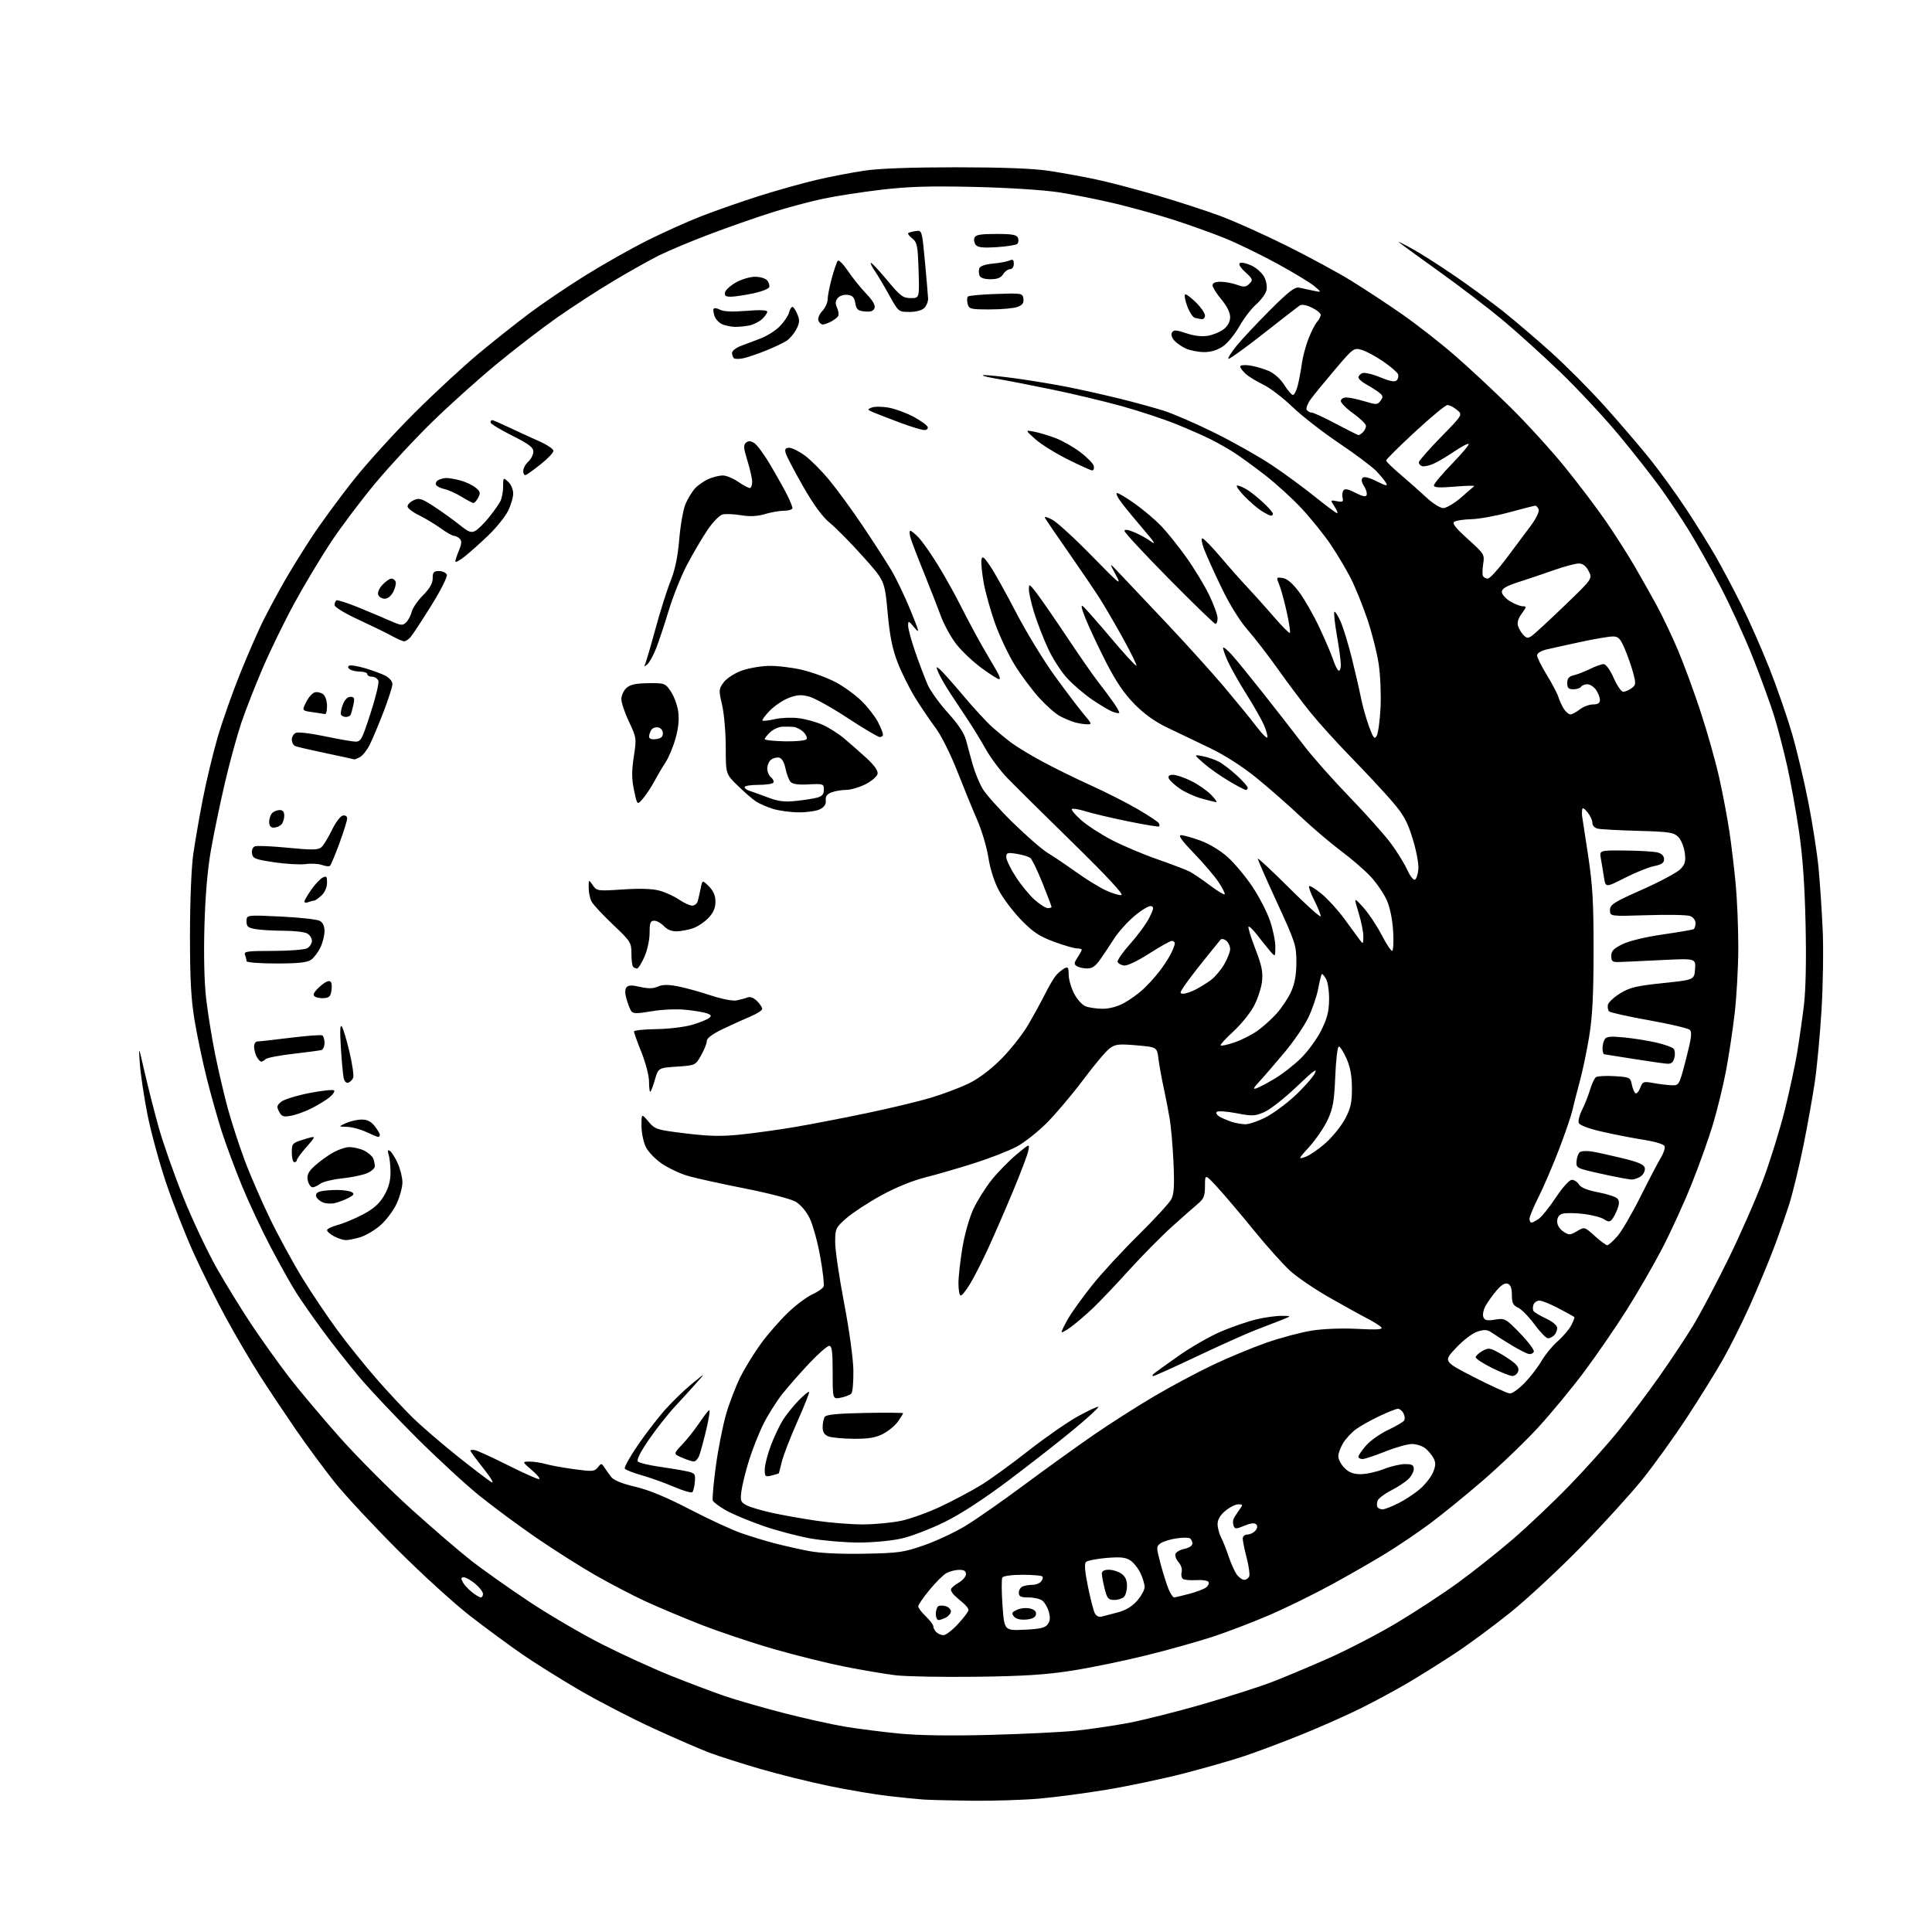<?xml version="1.0" encoding="UTF-8" standalone="no"?>
<svg 
  version="1.1" 
  xmlns="http://www.w3.org/2000/svg" 
  xmlns:xlink="http://www.w3.org/1999/xlink" 
  xmlns:svg="http://www.w3.org/2000/svg"
  xmlns:rdf="http://www.w3.org/1999/02/22-rdf-syntax-ns#"
  xmlns:cc="http://creativecommons.org/ns#"
  xmlns:dc="http://purl.org/dc/elements/1.1/"
  viewBox="0 0 768 768"
  width="768"
  height="768"
>
<style>svg {background-color: white; }</style>"
<path stroke="none" fill="black" fill-rule="evenodd" d="M386.50,715.82C378.25,715.73 369.48,715.51 367.00,715.34C364.52,715.16 358.23,714.53 353.00,713.93C347.77,713.33 337.19,711.53 329.48,709.94C321.77,708.35 309.38,705.27 301.93,703.09C294.49,700.91 285.50,698.04 281.95,696.70C278.40,695.36 268.45,691.04 259.82,687.09C251.20,683.14 237.93,676.28 230.32,671.84C222.72,667.40 212.45,660.97 207.50,657.55C202.55,654.13 193.32,647.34 187.00,642.45C180.68,637.56 167.61,625.67 157.98,616.03C148.34,606.39 137.12,594.33 133.05,589.24C128.98,584.14 122.01,574.69 117.56,568.24C113.12,561.78 106.68,552.13 103.27,546.79C99.86,541.45 93.90,531.33 90.05,524.29C86.19,517.26 80.30,505.47 76.97,498.10C73.64,490.74 68.70,478.14 65.99,470.10C63.29,462.07 59.97,449.88 58.61,443.00C57.26,436.12 55.90,427.12 55.60,423.00C55.04,415.50 55.04,415.50 57.44,426.00C58.77,431.77 61.28,441.68 63.04,448.00C64.80,454.32 69.24,466.95 72.91,476.05C76.58,485.15 82.65,497.98 86.41,504.55C90.17,511.12 96.41,521.23 100.28,527.00C104.15,532.77 110.58,541.77 114.58,547.00C118.57,552.23 127.71,563.11 134.88,571.18C142.05,579.26 154.95,592.20 163.53,599.94C172.12,607.67 182.84,616.89 187.36,620.42C191.87,623.94 202.08,631.16 210.03,636.46C217.99,641.77 231.09,649.45 239.15,653.53C247.20,657.62 259.58,663.28 266.65,666.11C273.72,668.95 283.32,672.58 288.00,674.18C292.68,675.78 303.25,678.83 311.50,680.95C319.75,683.08 330.77,685.52 336.00,686.39C341.23,687.25 350.90,688.48 357.50,689.12C365.24,689.87 378.02,690.06 393.50,689.65C406.70,689.30 422.00,688.56 427.50,687.99C433.00,687.43 442.42,686.04 448.43,684.92C454.44,683.79 467.73,680.45 477.96,677.49C488.19,674.52 500.60,670.55 505.53,668.66C510.47,666.77 520.65,662.50 528.17,659.16C535.68,655.83 547.83,649.53 555.17,645.15C562.50,640.78 573.45,633.61 579.50,629.22C585.55,624.83 595.45,616.97 601.50,611.75C607.55,606.54 617.68,596.92 624.01,590.38C630.34,583.85 639.15,574.00 643.58,568.50C648.02,563.00 655.29,553.33 659.73,547.00C664.18,540.67 670.15,531.67 673.00,527.00C675.85,522.33 682.17,510.40 687.03,500.50C691.89,490.60 698.18,476.28 701.00,468.67C703.81,461.06 707.64,448.69 709.51,441.17C711.37,433.65 713.57,423.45 714.39,418.50C715.21,413.55 716.42,405.10 717.07,399.72C717.83,393.45 718.07,381.80 717.74,367.22C717.38,351.39 716.57,340.10 715.06,330.00C713.87,322.02 711.78,310.55 710.43,304.50C709.07,298.45 706.79,289.68 705.37,285.00C703.95,280.33 700.11,269.75 696.84,261.50C693.57,253.25 687.71,240.43 683.81,233.02C679.92,225.61 674.35,215.69 671.44,210.99C668.53,206.29 663.53,198.77 660.32,194.30C657.12,189.82 649.63,180.28 643.67,173.10C637.71,165.92 627.13,154.57 620.17,147.87C613.20,141.18 602.86,131.83 597.18,127.10C591.50,122.37 580.03,113.62 571.68,107.65C563.33,101.68 556.27,96.53 556.00,96.22C555.73,95.91 558.20,97.14 561.50,98.96C564.80,100.78 572.45,105.67 578.50,109.82C584.55,113.98 593.10,120.25 597.50,123.74C601.90,127.24 610.37,134.46 616.32,139.80C622.28,145.13 632.00,154.90 637.92,161.50C643.85,168.10 651.94,177.55 655.91,182.50C659.88,187.45 666.39,196.45 670.38,202.50C674.37,208.55 679.68,217.10 682.19,221.50C684.70,225.90 689.23,234.45 692.25,240.50C695.28,246.55 700.25,257.80 703.30,265.50C706.35,273.20 710.42,284.96 712.36,291.64C714.30,298.32 717.24,310.69 718.89,319.14C720.54,327.59 722.35,339.23 722.90,345.00C723.45,350.77 724.19,361.80 724.54,369.50C724.89,377.20 724.69,391.55 724.09,401.38C723.49,411.21 722.30,424.04 721.45,429.88C720.60,435.72 718.54,447.22 716.88,455.43C715.22,463.64 712.71,473.99 711.32,478.43C709.92,482.87 707.07,491.00 704.98,496.50C702.89,502.00 698.71,512.03 695.69,518.78C692.66,525.54 687.84,535.21 684.96,540.28C682.09,545.35 675.61,555.80 670.56,563.50C665.51,571.20 657.58,582.23 652.94,588.00C648.30,593.77 637.30,605.87 628.50,614.88C619.70,623.88 607.08,635.61 600.46,640.94C593.83,646.27 583.93,653.59 578.46,657.19C572.98,660.80 564.63,666.04 559.90,668.83C555.17,671.62 546.78,676.16 541.25,678.92C535.73,681.68 525.10,686.41 517.64,689.42C510.18,692.44 499.90,696.31 494.79,698.02C489.68,699.73 478.75,702.87 470.50,704.99C462.25,707.11 448.52,710.00 440.00,711.42C431.48,712.83 419.32,714.44 413.00,714.99C406.68,715.53 394.75,715.91 386.50,715.82zM388.00,666.54C374.52,666.71 360.12,666.44 356.00,665.94C351.88,665.44 342.84,663.91 335.91,662.55C328.99,661.18 316.16,658.00 307.41,655.47C298.66,652.94 285.65,648.57 278.50,645.77C271.35,642.97 261.38,638.77 256.34,636.44C251.31,634.11 242.31,629.40 236.34,625.98C230.38,622.55 219.91,615.90 213.07,611.20C206.23,606.50 196.18,599.07 190.72,594.68C185.27,590.29 173.99,579.91 165.65,571.60C157.32,563.30 147.09,552.45 142.91,547.50C138.74,542.55 132.18,534.23 128.33,529.00C124.48,523.77 119.72,516.97 117.76,513.88C115.80,510.80 111.26,502.70 107.67,495.88C104.08,489.07 98.87,477.95 96.09,471.17C93.32,464.40 89.71,454.68 88.08,449.59C86.45,444.49 83.77,434.96 82.13,428.41C80.49,421.86 78.33,411.55 77.33,405.50C75.93,397.06 75.51,389.14 75.52,371.50C75.53,358.15 76.08,344.73 76.83,339.50C77.54,334.55 79.24,324.72 80.62,317.65C81.99,310.58 84.64,299.56 86.50,293.15C88.36,286.74 92.42,275.24 95.52,267.58C98.62,259.92 102.75,250.47 104.70,246.58C106.66,242.69 110.30,235.90 112.80,231.50C115.30,227.10 120.31,219.00 123.92,213.50C127.54,208.00 134.96,197.88 140.41,191.00C145.86,184.13 156.89,171.97 164.91,164.00C172.93,156.02 184.37,145.45 190.33,140.50C196.28,135.55 205.36,128.35 210.50,124.50C215.64,120.65 225.62,113.90 232.67,109.51C239.73,105.11 250.68,98.92 257.00,95.74C263.32,92.57 273.03,88.20 278.56,86.03C284.09,83.86 294.44,80.24 301.56,77.97C308.68,75.71 319.00,72.81 324.50,71.53C330.00,70.25 338.55,68.59 343.50,67.85C349.38,66.97 362.04,66.50 380.00,66.50C397.91,66.50 410.64,66.97 416.50,67.85C421.45,68.58 429.77,70.08 435.00,71.17C440.23,72.26 451.31,75.15 459.63,77.59C467.95,80.02 479.43,83.75 485.13,85.87C490.83,87.99 502.73,93.33 511.56,97.74C520.39,102.14 531.86,108.36 537.06,111.56C542.25,114.76 551.25,120.67 557.05,124.70C562.85,128.72 572.30,136.09 578.05,141.07C583.80,146.05 593.83,155.39 600.34,161.82C606.85,168.24 616.57,178.90 621.93,185.50C627.29,192.10 634.62,201.78 638.23,207.00C641.83,212.22 647.00,220.32 649.73,225.00C652.45,229.68 656.51,236.88 658.74,241.00C660.97,245.12 664.71,253.00 667.04,258.50C669.37,264.00 673.42,275.02 676.04,283.00C678.67,290.98 681.99,302.77 683.43,309.21C684.87,315.66 686.69,325.33 687.49,330.71C688.29,336.10 689.40,345.45 689.97,351.50C690.54,357.55 691.00,368.80 691.00,376.51C691.00,384.21 690.34,396.13 689.54,403.01C688.73,409.88 687.16,420.27 686.03,426.10C684.91,431.93 682.60,441.31 680.92,446.96C679.23,452.61 675.38,463.36 672.37,470.86C669.36,478.36 664.08,489.91 660.62,496.52C657.17,503.14 650.80,514.15 646.45,521.01C642.11,527.86 634.63,538.74 629.82,545.18C625.02,551.62 616.81,561.57 611.59,567.28C606.36,572.99 596.33,582.62 589.29,588.68C582.26,594.74 572.77,602.44 568.22,605.80C563.67,609.17 556.02,614.34 551.22,617.31C546.42,620.27 536.65,625.89 529.50,629.80C522.35,633.71 511.10,639.22 504.50,642.06C497.90,644.89 487.77,648.76 482.00,650.66C476.23,652.55 464.33,655.88 455.56,658.05C446.79,660.23 433.51,662.96 426.06,664.12C415.66,665.74 406.78,666.31 388.00,666.54zM375.07,650.00C375.99,650.00 378.60,647.99 380.87,645.52C383.14,643.06 385.00,640.58 385.00,640.01C385.00,639.44 384.05,638.20 382.89,637.24C381.73,636.28 380.15,634.91 379.39,634.18C378.62,633.45 378.00,632.42 378.00,631.88C378.00,631.35 379.35,630.14 380.99,629.20C382.64,628.27 383.99,626.71 383.99,625.75C384.00,624.50 383.22,624.01 381.25,624.04C379.74,624.05 377.47,624.64 376.21,625.34C374.95,626.04 371.91,629.06 369.46,632.05C367.01,635.04 365.00,637.97 365.00,638.56C365.00,639.14 366.35,640.92 368.00,642.50C369.65,644.08 371.00,645.87 371.00,646.49C371.00,647.10 371.54,648.14 372.20,648.80C372.86,649.46 374.15,650.00 375.07,650.00zM407.20,647.84C413.46,647.56 415.46,647.09 416.50,645.67C417.45,644.37 417.56,642.96 416.91,640.68C416.42,638.93 415.24,636.94 414.31,636.25C413.38,635.56 410.90,635.00 408.81,635.00C405.74,635.00 405.00,634.63 405.00,633.11C405.00,632.07 405.71,630.94 406.58,630.61C407.45,630.27 409.20,630.00 410.46,630.00C411.72,630.00 413.26,629.40 413.87,628.66C414.48,627.92 414.69,627.02 414.32,626.66C413.96,626.30 410.39,626.00 406.39,626.00C402.30,626.00 398.83,626.47 398.46,627.07C398.09,627.66 398.12,632.66 398.51,638.17C399.23,648.20 399.23,648.20 407.20,647.84zM373.07,644.00C372.48,644.00 372.00,642.90 372.00,641.56C372.00,640.22 372.45,638.84 373.01,638.49C373.56,638.15 374.91,638.16 376.01,638.50C377.10,638.85 378.00,639.76 378.00,640.53C378.00,641.30 377.13,642.40 376.07,642.96C375.00,643.53 373.65,644.00 373.07,644.00zM407.91,643.80C405.62,643.99 403.87,643.55 403.06,642.58C402.00,641.30 402.20,640.86 404.32,639.90C405.71,639.26 408.04,639.04 409.49,639.41C411.27,639.86 412.03,640.63 411.81,641.79C411.59,642.95 410.34,643.60 407.91,643.80zM437.81,642.65C438.74,642.41 441.64,641.66 444.26,640.97C447.47,640.14 450.01,638.62 452.01,636.33C453.66,634.46 455.00,632.00 455.00,630.87C455.00,629.73 454.26,627.24 453.35,625.33C452.44,623.41 450.63,621.15 449.31,620.28C447.45,619.06 445.34,618.85 439.80,619.31C435.89,619.64 432.24,620.36 431.68,620.92C431.00,621.60 431.26,624.80 432.48,630.71C433.47,635.55 434.70,640.31 435.20,641.30C435.72,642.32 436.86,642.90 437.81,642.65zM442.92,636.00C440.58,636.00 440.09,635.43 439.12,631.56C438.50,629.11 438.00,626.41 438.00,625.56C438.00,624.52 438.93,624.00 440.78,624.00C442.31,624.00 444.56,624.70 445.78,625.56C447.30,626.62 448.00,628.14 448.00,630.36C448.00,632.14 447.46,634.14 446.80,634.80C446.14,635.46 444.39,636.00 442.92,636.00zM191.13,635.00C191.61,635.00 192.00,634.37 192.00,633.59C192.00,632.81 190.62,631.01 188.92,629.59C187.23,628.17 185.19,627.00 184.39,627.00C183.26,627.00 183.16,627.43 183.96,628.92C184.52,629.98 186.18,631.78 187.63,632.92C189.08,634.07 190.66,635.00 191.13,635.00zM466.70,634.99C467.14,634.98 469.89,634.34 472.81,633.56C475.72,632.79 478.76,631.62 479.55,630.96C480.33,630.31 480.71,629.34 480.39,628.82C480.06,628.29 477.91,627.98 475.61,628.12C473.30,628.26 470.92,628.07 470.30,627.69C469.69,627.31 469.43,626.08 469.72,624.97C470.03,623.79 469.51,622.12 468.50,621.00C467.54,619.94 467.00,618.45 467.29,617.68C467.59,616.91 469.22,616.01 470.91,615.67C472.68,615.31 474.00,614.42 474.00,613.58C474.00,612.78 473.55,611.84 473.00,611.50C472.45,611.16 469.99,611.18 467.54,611.55C465.09,611.91 462.29,612.80 461.31,613.51C459.61,614.76 459.61,615.10 461.35,621.65C462.35,625.41 463.79,629.95 464.54,631.74C465.28,633.53 466.26,634.99 466.70,634.99zM494.59,628.00C495.40,628.00 496.30,627.38 496.59,626.62C496.88,625.87 496.42,622.54 495.56,619.23C494.70,615.92 494.00,612.49 494.00,611.61C494.00,610.70 494.82,610.00 495.88,610.00C496.91,610.00 498.33,609.31 499.04,608.46C499.87,607.45 499.98,606.58 499.33,605.93C498.69,605.29 497.07,605.49 494.65,606.50C491.35,607.88 490.89,607.88 490.37,606.52C490.05,605.69 490.05,604.44 490.38,603.75C490.70,603.06 491.71,601.49 492.61,600.25C494.16,598.12 494.14,598.00 492.20,598.00C491.07,598.00 488.77,599.17 487.08,600.59C485.05,602.29 484.00,604.09 484.01,605.84C484.01,607.30 484.63,609.69 485.39,611.14C486.15,612.59 487.50,615.98 488.39,618.68C489.29,621.38 490.72,624.58 491.57,625.80C492.42,627.01 493.78,628.00 494.59,628.00zM343.50,617.63C357.29,617.37 359.21,617.10 367.32,614.27C372.17,612.58 379.60,609.10 383.82,606.54C388.04,603.98 398.48,596.70 407.00,590.36C415.52,584.03 427.90,575.12 434.50,570.56C441.10,566.01 452.01,559.04 458.74,555.08C465.47,551.12 476.04,545.47 482.24,542.53C488.43,539.59 498.02,535.62 503.54,533.70C509.06,531.78 517.06,529.65 521.32,528.96C525.97,528.21 533.25,527.93 539.56,528.25C547.39,528.65 549.82,528.50 549.11,527.64C548.58,527.01 545.97,525.38 543.32,524.01C540.67,522.65 533.90,518.90 528.27,515.68C522.64,512.47 515.76,507.79 512.99,505.30C510.21,502.80 503.68,495.53 498.48,489.13C493.28,482.73 486.76,475.05 484.01,472.06C479.00,466.62 479.00,466.62 479.00,471.39C479.00,475.29 478.53,476.54 476.40,478.33C474.97,479.52 470.30,483.65 466.01,487.50C461.73,491.35 453.95,499.23 448.72,505.00C443.50,510.77 437.04,517.57 434.36,520.10C431.69,522.63 427.81,525.95 425.75,527.47C423.69,528.99 422.00,529.89 422.00,529.46C422.00,529.03 423.19,526.61 424.65,524.09C426.11,521.56 430.35,515.67 434.07,511.00C437.79,506.32 446.08,497.32 452.48,491.00C458.89,484.68 464.78,478.28 465.57,476.79C466.69,474.69 466.89,471.43 466.49,462.29C466.20,455.81 465.51,447.80 464.94,444.50C464.38,441.20 463.28,435.57 462.50,432.00C461.72,428.43 460.82,423.42 460.50,420.88C459.92,416.25 459.92,416.25 451.81,415.54C444.71,414.92 443.37,415.07 441.10,416.75C439.67,417.80 434.99,423.35 430.71,429.08C426.42,434.81 419.93,442.52 416.28,446.21C412.63,449.90 407.13,454.24 404.07,455.85C401.01,457.47 393.55,460.38 387.50,462.32C381.45,464.25 372.68,466.80 368.00,467.98C362.66,469.33 356.02,472.04 350.15,475.28C345.00,478.11 338.82,482.17 336.40,484.30C332.17,488.02 332.00,488.39 332.00,493.84C332.00,496.97 333.60,507.84 335.55,518.01C337.60,528.71 339.15,539.98 339.23,544.77C339.30,549.31 338.93,553.47 338.40,554.00C337.87,554.53 335.99,555.25 334.22,555.61C331.00,556.25 331.00,556.25 331.00,545.62C331.00,537.26 330.71,535.00 329.62,535.00C328.86,535.00 325.29,538.13 321.67,541.96C318.06,545.79 313.24,551.29 310.96,554.17C308.68,557.05 305.34,562.35 303.53,565.95C301.72,569.55 299.12,576.10 297.75,580.50C296.38,584.90 295.02,590.42 294.72,592.77C294.24,596.64 294.43,597.17 296.84,598.41C298.30,599.16 302.88,600.50 307.00,601.40C311.12,602.30 319.00,603.70 324.50,604.51C330.00,605.32 338.32,605.98 343.00,605.98C347.68,605.97 354.56,605.32 358.29,604.53C362.03,603.73 369.23,601.12 374.29,598.71C379.36,596.30 386.46,592.50 390.08,590.28C393.70,588.05 402.12,581.95 408.78,576.71C415.45,571.48 424.33,565.30 428.52,562.99C432.70,560.68 436.34,559.00 436.59,559.26C436.85,559.52 432.52,563.50 426.96,568.12C421.41,572.73 409.80,581.81 401.18,588.30C391.12,595.87 381.92,601.87 375.50,605.02C370.00,607.73 362.35,610.67 358.50,611.56C354.57,612.46 347.11,613.18 341.50,613.18C336.00,613.19 327.35,612.46 322.27,611.57C317.19,610.67 308.64,608.41 303.27,606.54C297.90,604.67 291.33,601.93 288.67,600.44C286.01,598.95 283.62,597.17 283.35,596.48C283.09,595.79 283.63,589.66 284.55,582.86C285.47,576.06 287.31,566.77 288.62,562.21C289.94,557.65 292.54,550.90 294.40,547.21C296.26,543.52 299.93,537.58 302.56,534.00C305.18,530.42 309.92,525.00 313.08,521.94C316.25,518.88 320.65,515.56 322.86,514.56C325.07,513.57 327.12,512.13 327.41,511.37C327.70,510.62 327.08,505.23 326.03,499.40C324.98,493.57 323.08,486.72 321.81,484.17C320.43,481.41 318.16,478.77 316.19,477.64C314.37,476.60 305.27,474.24 295.97,472.41C286.67,470.57 276.58,468.35 273.54,467.47C270.51,466.59 265.88,464.43 263.26,462.68C260.64,460.93 257.71,457.93 256.75,456.00C255.79,454.07 255.00,450.27 255.00,447.54C255.00,442.58 255.00,442.58 257.75,445.82C260.39,448.95 260.96,449.13 272.50,450.54C281.82,451.69 286.72,451.79 294.44,451.00C299.90,450.44 309.74,449.07 316.30,447.95C322.86,446.83 335.72,444.34 344.87,442.42C354.01,440.51 365.32,437.78 370.00,436.38C374.68,434.97 381.31,432.49 384.76,430.86C388.77,428.95 393.43,425.50 397.77,421.20C401.48,417.51 406.37,411.35 408.64,407.50C410.90,403.65 413.98,398.02 415.49,395.00C417.00,391.98 418.96,388.67 419.85,387.66C420.75,386.64 422.23,385.41 423.14,384.93C424.53,384.18 424.80,384.57 424.80,387.36C424.80,389.19 425.76,392.58 426.94,394.88C428.15,397.26 430.18,399.50 431.61,400.04C432.99,400.57 436.06,401.00 438.41,401.00C440.97,401.00 444.32,400.10 446.76,398.75C449.01,397.51 452.34,395.14 454.17,393.48C456.00,391.82 458.90,388.67 460.61,386.48C462.33,384.29 464.46,381.06 465.36,379.30C466.26,377.54 467.00,375.63 467.00,375.05C467.00,374.47 466.48,374.00 465.85,374.00C465.22,374.00 461.15,376.28 456.81,379.06C452.15,382.05 448.04,384.00 446.78,383.81C445.61,383.64 444.49,382.98 444.28,382.35C444.07,381.71 446.35,378.44 449.35,375.08C452.36,371.71 455.76,367.06 456.91,364.73C458.68,361.17 458.77,360.45 457.52,360.18C456.70,360.00 453.76,361.77 450.99,364.10C448.22,366.44 444.63,370.41 443.02,372.92C441.40,375.44 438.90,379.19 437.47,381.25C435.55,384.02 434.17,385.00 432.19,384.98C430.71,384.98 428.86,384.56 428.08,384.07C426.87,383.30 426.91,382.79 428.33,380.62C429.25,379.22 430.00,377.83 430.00,377.54C430.00,377.24 429.13,377.00 428.06,377.00C426.99,377.00 422.88,375.80 418.94,374.34C413.14,372.19 410.64,370.53 405.94,365.70C402.75,362.41 398.76,357.15 397.09,354.01C395.23,350.52 393.60,345.43 392.90,340.90C392.27,336.83 390.28,330.12 388.48,326.00C386.68,321.88 383.09,313.10 380.50,306.50C377.91,299.90 374.09,292.25 372.02,289.50C369.95,286.75 366.33,281.43 363.99,277.68C361.65,273.93 358.44,267.54 356.87,263.48C354.71,257.93 353.72,252.99 352.84,243.47C351.68,230.83 351.68,230.83 343.00,221.17C338.23,215.85 332.34,209.87 329.91,207.89C326.91,205.43 323.47,200.74 319.18,193.24C315.71,187.17 312.62,181.26 312.32,180.10C311.90,178.49 312.23,178.00 313.73,178.00C314.81,178.00 317.55,179.34 319.81,180.98C322.07,182.61 326.46,187.00 329.56,190.73C332.66,194.45 338.67,202.68 342.91,209.00C347.16,215.32 352.24,223.20 354.22,226.50C356.20,229.80 359.65,237.00 361.90,242.50C365.49,251.29 365.68,252.14 363.50,249.50C361.14,246.65 361.01,246.62 361.00,248.75C361.00,249.99 362.31,254.79 363.91,259.41C365.52,264.04 367.71,269.81 368.79,272.25C369.86,274.69 373.50,279.71 376.86,283.42C380.95,287.94 383.33,291.55 384.05,294.33C384.64,296.63 385.83,300.98 386.68,304.00C387.54,307.02 389.29,311.30 390.58,313.50C391.86,315.70 397.32,321.81 402.71,327.08C408.09,332.35 414.30,337.74 416.50,339.06C418.70,340.38 423.70,343.75 427.61,346.55C431.52,349.36 436.85,352.65 439.46,353.88C442.07,355.10 444.92,355.97 445.78,355.80C446.80,355.61 439.87,348.16 426.43,335.01C414.92,323.75 403.21,312.16 400.42,309.26C397.62,306.37 393.80,301.26 391.92,297.91C390.04,294.57 386.96,289.51 385.08,286.67C383.20,283.83 380.02,279.02 378.02,276.00C376.01,272.98 373.82,269.19 373.13,267.58C371.98,264.87 372.01,264.77 373.61,266.08C374.55,266.86 378.75,271.57 382.93,276.55C387.12,281.52 392.33,287.18 394.52,289.12C396.71,291.05 400.14,293.86 402.14,295.35C404.14,296.84 409.54,300.11 414.14,302.61C418.74,305.11 427.45,309.40 433.50,312.14C439.55,314.88 447.99,319.16 452.25,321.66C456.51,324.15 460.27,326.63 460.60,327.16C460.93,327.70 461.02,328.31 460.80,328.53C460.58,328.75 455.02,327.84 448.45,326.50C441.88,325.16 434.29,323.37 431.59,322.53C428.88,321.69 426.41,321.27 426.09,321.60C425.76,321.93 427.42,323.91 429.76,325.99C432.10,328.08 437.57,331.63 441.91,333.89C446.25,336.15 454.45,339.62 460.14,341.60C465.82,343.58 471.61,345.79 472.99,346.52C474.37,347.24 477.94,349.67 480.92,351.91C483.91,354.15 486.56,355.77 486.82,355.51C487.08,355.25 486.03,353.12 484.48,350.77C482.94,348.42 478.52,343.24 474.67,339.25C469.74,334.15 468.20,332.00 469.48,332.00C470.48,332.00 473.96,332.97 477.22,334.16C480.69,335.42 485.17,338.14 488.04,340.73C490.74,343.15 495.15,348.43 497.85,352.46C500.54,356.49 503.70,362.62 504.87,366.09C506.04,369.55 506.99,374.21 506.97,376.44C506.94,380.50 506.94,380.50 504.72,377.87C503.50,376.43 501.22,373.58 499.65,371.55C498.09,369.52 496.58,368.09 496.30,368.36C496.03,368.64 497.25,372.61 499.01,377.18C501.61,383.92 502.11,386.41 501.65,390.29C501.34,392.92 499.85,397.35 498.34,400.13C496.82,402.90 493.15,407.41 490.17,410.13C487.19,412.85 484.97,415.30 485.24,415.57C485.51,415.85 487.93,415.32 490.62,414.41C493.30,413.50 497.33,411.50 499.56,409.96C501.79,408.43 505.33,405.27 507.42,402.96C509.51,400.64 512.15,396.66 513.28,394.12C514.70,390.90 515.33,387.38 515.33,382.49C515.33,375.86 514.92,374.57 507.67,358.83C503.45,349.67 500.00,341.81 500.00,341.36C500.00,340.90 505.62,346.14 512.50,353.00C519.38,359.86 525.00,364.90 525.00,364.20C525.00,363.50 523.84,360.65 522.43,357.87C521.02,355.08 520.11,352.56 520.41,352.26C520.71,351.96 522.95,353.35 525.38,355.35C527.82,357.35 531.88,361.80 534.39,365.24C536.90,368.68 539.62,372.40 540.43,373.50C541.85,375.42 541.91,375.37 541.96,372.34C541.98,370.60 541.13,366.33 540.06,362.84C538.12,356.50 538.12,356.50 541.96,360.76C544.07,363.11 547.30,367.94 549.15,371.51C550.99,375.08 552.90,377.99 553.38,378.00C553.86,378.00 554.05,374.51 553.80,370.25C553.51,365.45 552.55,360.72 551.26,357.82C550.11,355.25 547.27,351.08 544.94,348.55C542.61,346.02 537.28,341.40 533.10,338.29C528.92,335.17 521.64,328.97 516.92,324.52C512.19,320.06 504.32,313.16 499.42,309.18C493.94,304.73 486.84,300.18 481.00,297.37C475.77,294.86 468.18,291.22 464.13,289.29C459.13,286.90 454.90,283.88 450.97,279.89C446.83,275.69 443.60,270.91 439.68,263.25C436.67,257.34 433.04,249.64 431.63,246.15C429.86,241.78 429.53,240.20 430.57,241.06C431.40,241.75 436.40,247.43 441.68,253.69C446.96,259.94 451.48,264.86 451.72,264.61C451.97,264.36 449.60,259.51 446.46,253.83C443.31,248.15 439.16,241.03 437.24,238.00C435.31,234.97 429.82,226.88 425.03,220.00C420.25,213.12 415.98,206.90 415.55,206.17C414.99,205.20 415.71,205.30 418.14,206.50C419.99,207.42 427.06,213.87 433.87,220.83C445.19,232.43 446.00,233.08 443.54,228.50C440.84,223.50 440.84,223.50 445.09,228.00C447.43,230.47 455.72,239.25 463.52,247.50C471.31,255.75 481.70,267.24 486.60,273.04C491.49,278.84 497.29,285.94 499.49,288.83C501.68,291.72 503.62,293.65 503.79,293.13C503.96,292.61 503.40,290.49 502.53,288.41C501.66,286.34 498.50,280.75 495.50,276.00C492.50,271.24 489.10,265.21 487.94,262.59C486.78,259.98 486.02,257.64 486.25,257.41C486.48,257.18 488.00,258.46 489.63,260.25C491.26,262.04 497.07,269.17 502.55,276.10C508.02,283.04 515.20,292.25 518.50,296.58C521.80,300.91 529.95,310.09 536.60,316.97C543.26,323.86 550.69,332.21 553.10,335.52C555.52,338.84 558.36,343.46 559.41,345.80C560.47,348.14 561.82,349.90 562.41,349.70C563.01,349.51 563.64,347.62 563.82,345.52C564.00,343.33 563.02,338.10 561.53,333.33C559.37,326.38 557.94,323.82 553.10,318.23C549.89,314.53 542.66,306.77 537.03,301.00C531.40,295.23 524.14,287.20 520.89,283.17C517.63,279.14 511.82,271.39 507.97,265.95C504.11,260.52 498.67,253.47 495.88,250.29C492.76,246.72 488.77,240.27 485.51,233.50C482.60,227.45 479.50,220.59 478.62,218.25C477.74,215.91 477.44,214.00 477.96,214.00C478.48,214.00 481.67,217.26 485.05,221.25C488.42,225.24 493.31,230.75 495.90,233.50C498.49,236.25 503.24,241.55 506.45,245.27C509.66,249.00 512.50,251.84 512.76,251.58C513.01,251.32 512.45,247.60 511.50,243.30C510.56,239.01 509.22,234.12 508.52,232.44C507.29,229.46 507.32,229.39 509.90,229.77C511.66,230.03 513.81,231.87 516.41,235.33C518.54,238.17 522.19,244.55 524.51,249.50C526.83,254.45 529.27,260.18 529.94,262.24C530.60,264.29 531.56,266.23 532.07,266.55C532.58,266.86 533.00,265.85 533.00,264.31C533.00,262.76 532.30,257.51 531.44,252.64C530.59,247.76 530.14,243.53 530.43,243.23C530.73,242.93 531.85,244.67 532.92,247.10C533.98,249.52 535.97,256.00 537.34,261.50C538.71,267.00 540.37,274.20 541.03,277.50C541.69,280.80 543.14,285.93 544.24,288.90C545.96,293.51 546.40,294.03 547.28,292.47C547.84,291.47 548.51,286.50 548.78,281.43C549.04,276.36 548.73,268.59 548.08,264.17C547.44,259.74 545.42,251.71 543.60,246.31C541.78,240.91 538.81,233.57 537.01,230.00C535.20,226.43 531.59,220.35 528.99,216.50C526.39,212.65 521.21,206.21 517.47,202.18C513.74,198.16 507.04,192.06 502.59,188.64C498.14,185.22 492.68,181.25 490.45,179.83C488.22,178.40 484.16,176.10 481.42,174.71C478.68,173.32 472.40,170.56 467.47,168.57C462.54,166.58 452.88,163.38 446.00,161.47C439.12,159.57 426.75,156.61 418.50,154.90C410.25,153.20 400.12,151.22 396.00,150.52C391.88,149.82 389.66,149.19 391.08,149.12C392.49,149.05 398.57,149.69 404.58,150.53C410.58,151.37 419.79,152.91 425.03,153.96C430.26,155.01 439.26,157.03 445.03,158.45C450.79,159.87 458.65,162.02 462.50,163.23C466.35,164.44 475.57,168.45 483.00,172.13C490.43,175.82 500.55,181.54 505.50,184.84C510.45,188.14 518.17,193.80 522.66,197.42C527.15,201.04 531.14,204.00 531.53,204.00C531.91,204.00 531.45,202.81 530.50,201.36C528.77,198.72 528.77,198.72 531.47,199.24C533.68,199.66 534.09,199.44 533.71,197.99C533.45,197.02 533.58,195.68 533.99,195.02C534.54,194.13 535.77,194.35 538.79,195.89C541.75,197.40 542.96,197.63 543.27,196.73C543.50,196.05 543.02,194.46 542.20,193.20C541.24,191.73 541.05,190.55 541.66,189.94C542.27,189.33 544.30,189.83 547.26,191.33C550.82,193.13 551.70,193.31 551.05,192.09C550.58,191.21 548.81,189.05 547.13,187.29C545.44,185.52 538.76,180.51 532.28,176.16C525.80,171.80 517.43,165.28 513.68,161.67C509.93,158.06 504.75,154.12 502.18,152.90C499.61,151.69 496.49,149.79 495.25,148.67C494.01,147.56 493.00,146.22 493.00,145.69C493.00,145.16 494.65,144.97 496.75,145.27C498.81,145.57 502.19,146.53 504.24,147.42C506.52,148.39 508.98,150.59 510.51,153.01C511.89,155.20 513.45,157.00 513.97,157.00C514.50,157.00 515.35,155.31 515.87,153.25C516.39,151.19 517.12,147.28 517.50,144.56C517.87,141.84 519.07,137.34 520.17,134.56C521.26,131.78 522.80,128.79 523.58,127.92C524.36,127.05 525.00,125.81 525.00,125.16C525.00,124.50 523.40,123.21 521.45,122.27C519.04,121.13 517.44,120.89 516.50,121.54C515.74,122.07 509.20,127.15 501.97,132.83C494.74,138.51 488.59,142.92 488.30,142.63C488.01,142.34 489.51,139.97 491.64,137.37C493.76,134.76 499.72,128.41 504.89,123.24C512.17,115.96 514.75,113.96 516.39,114.34C517.55,114.60 520.07,115.15 521.98,115.54C525.46,116.26 525.46,116.26 522.44,113.72C520.78,112.32 514.02,108.24 507.43,104.65C500.84,101.07 491.52,96.55 486.72,94.62C481.91,92.68 472.97,89.47 466.83,87.49C460.70,85.51 450.24,82.58 443.59,80.98C436.94,79.39 426.77,77.35 421.00,76.46C414.89,75.52 400.89,74.62 387.50,74.31C369.79,73.89 361.28,74.15 350.50,75.40C342.80,76.30 332.32,77.92 327.22,79.00C322.11,80.07 312.88,82.54 306.72,84.49C300.55,86.44 289.43,90.33 282.00,93.15C274.57,95.96 265.50,99.77 261.84,101.60C258.18,103.43 250.03,108.01 243.74,111.77C237.45,115.53 227.40,122.06 221.40,126.27C215.41,130.48 204.65,138.75 197.50,144.65C190.35,150.54 178.92,160.80 172.10,167.44C165.28,174.07 155.02,185.11 149.30,191.96C143.59,198.82 135.62,209.39 131.59,215.46C127.57,221.53 121.08,232.35 117.17,239.50C113.26,246.65 107.57,258.29 104.53,265.36C101.48,272.44 97.61,282.34 95.92,287.36C94.23,292.39 91.31,303.04 89.44,311.03C87.57,319.02 85.08,330.95 83.92,337.53C82.50,345.52 81.62,355.68 81.27,368.07C80.94,379.65 81.20,390.56 81.96,397.07C82.62,402.81 84.24,412.81 85.56,419.30C86.88,425.79 89.13,435.37 90.55,440.59C91.97,445.82 94.92,454.91 97.10,460.79C99.27,466.68 103.89,477.35 107.36,484.50C110.83,491.65 116.72,502.45 120.47,508.50C124.21,514.55 130.43,523.77 134.29,529.00C138.15,534.23 145.02,542.77 149.58,548.00C154.13,553.23 160.70,560.27 164.18,563.66C167.65,567.04 175.68,573.94 182.00,578.99C188.32,584.04 194.38,588.64 195.45,589.22C196.52,589.81 195.06,587.34 192.20,583.75C189.34,580.16 187.00,576.97 187.00,576.67C187.00,576.36 187.83,576.27 188.84,576.47C189.85,576.66 195.70,579.34 201.82,582.41C207.95,585.49 213.54,587.98 214.23,587.96C214.93,587.94 213.70,586.37 211.50,584.48C207.50,581.03 207.50,581.03 210.51,581.01C212.16,581.01 215.04,581.44 216.90,581.97C218.77,582.51 223.87,583.43 228.24,584.03C235.48,585.02 236.32,584.96 237.63,583.31C239.02,581.57 239.12,581.57 240.29,583.37C240.95,584.40 242.18,586.12 243.02,587.19C243.99,588.44 247.42,589.82 252.52,591.01C257.94,592.27 264.87,595.14 274.15,599.96C281.66,603.86 290.89,608.13 294.65,609.44C298.42,610.75 304.43,612.59 308.00,613.51C311.57,614.44 317.65,615.81 321.50,616.55C325.97,617.41 333.91,617.80 343.50,617.63zM549.59,600.00C550.40,600.00 553.28,598.88 556.00,597.50C558.71,596.13 562.58,593.55 564.61,591.77C566.64,589.99 568.92,587.05 569.67,585.24C570.73,582.71 570.78,581.44 569.91,579.73C569.28,578.50 567.81,576.72 566.63,575.77C565.46,574.82 563.07,574.03 561.33,574.02C559.58,574.01 554.78,575.35 550.66,577.00C546.54,578.65 542.45,580.00 541.58,580.00C540.71,580.00 540.00,579.57 540.00,579.03C540.00,578.50 541.38,576.50 543.07,574.58C544.76,572.65 548.69,569.88 551.82,568.41C554.94,566.93 557.81,565.25 558.18,564.67C558.55,564.09 558.43,562.80 557.90,561.80C557.36,560.81 556.38,560.00 555.71,560.00C555.05,560.00 551.71,561.32 548.30,562.94C544.89,564.55 540.69,566.91 538.98,568.17C537.27,569.44 535.00,571.88 533.94,573.60C532.87,575.33 532.00,577.72 532.00,578.91C532.00,580.11 533.10,582.20 534.45,583.55C536.24,585.34 537.99,586.00 540.92,586.00C543.12,586.00 547.21,585.10 550.00,584.00C552.79,582.90 556.63,582.00 558.54,582.00C561.31,582.00 562.00,582.39 562.00,583.96C562.00,585.04 560.99,586.88 559.75,588.05C558.51,589.22 555.42,591.24 552.87,592.54C550.33,593.84 547.97,595.64 547.62,596.54C547.28,597.44 547.25,598.59 547.56,599.09C547.87,599.59 548.78,600.00 549.59,600.00zM275.21,593.17C274.82,593.55 271.49,592.58 267.82,591.00C264.14,589.43 258.39,587.37 255.04,586.43C251.69,585.49 248.69,584.30 248.37,583.79C248.05,583.28 250.43,579.02 253.65,574.33C256.87,569.63 261.86,563.18 264.75,559.99C267.64,556.80 272.36,552.26 275.25,549.90C280.50,545.62 280.50,545.62 277.01,549.56C275.10,551.73 271.22,555.98 268.41,559.00C265.59,562.02 260.88,567.99 257.95,572.26C254.51,577.27 252.96,580.36 253.59,580.99C254.12,581.52 257.92,582.44 262.03,583.03C266.14,583.61 271.07,584.44 273.00,584.86C276.25,585.58 276.48,585.88 276.21,589.05C276.06,590.93 275.61,592.78 275.21,593.17zM306.75,586.53C304.20,587.17 304.00,587.00 304.00,584.13C304.00,582.43 305.08,578.17 306.41,574.65C307.73,571.13 309.93,566.51 311.28,564.38C312.64,562.24 315.43,558.79 317.48,556.69C319.53,554.59 321.40,553.06 321.62,553.29C321.85,553.52 319.76,558.80 316.99,565.03C314.21,571.26 311.44,578.42 310.82,580.93C310.21,583.44 309.66,585.58 309.60,585.67C309.54,585.76 308.26,586.15 306.75,586.53zM275.77,580.96C275.07,580.94 272.96,580.25 271.07,579.43C267.65,577.95 267.65,577.95 271.18,574.22C273.12,572.18 276.13,568.39 277.87,565.80C279.61,563.22 281.40,560.87 281.86,560.58C282.33,560.30 281.85,563.69 280.80,568.11C279.75,572.53 278.48,577.24 277.97,578.58C277.46,579.91 276.48,580.98 275.77,580.96zM339.29,571.94C335.01,571.90 330.49,571.47 329.25,570.97C327.67,570.33 327.00,569.24 327.02,567.28C327.02,565.75 327.39,563.93 327.84,563.23C328.41,562.32 332.92,561.88 343.82,561.67C352.17,561.51 359.00,561.56 359.00,561.78C359.00,562.01 358.06,563.51 356.92,565.12C355.77,566.73 353.09,568.94 350.96,570.02C348.03,571.52 345.17,571.98 339.29,571.94zM600.21,553.93C601.15,553.97 603.78,552.09 606.04,549.75C608.31,547.41 611.34,543.48 612.78,541.00C614.21,538.52 617.11,534.99 619.22,533.15C621.33,531.31 623.75,528.45 624.60,526.81C625.45,525.16 626.00,523.68 625.82,523.53C625.65,523.37 622.85,521.84 619.61,520.12C616.37,518.40 612.93,517.00 611.97,517.00C611.00,517.00 609.94,517.72 609.60,518.59C609.27,519.46 609.26,520.60 609.58,521.12C609.90,521.64 612.15,523.00 614.58,524.14C617.24,525.39 619.00,526.89 619.00,527.91C619.00,528.84 618.46,530.14 617.80,530.80C617.14,531.46 616.03,532.00 615.33,532.00C614.63,532.00 612.22,529.50 609.96,526.45C607.70,523.39 604.76,520.39 603.43,519.79C601.47,518.89 601.00,517.94 601.00,514.81C601.00,512.14 600.49,510.74 599.36,510.31C598.24,509.88 596.78,510.78 594.83,513.09C593.24,514.96 591.29,517.71 590.48,519.19C589.67,520.66 589.30,522.62 589.65,523.54C590.17,524.88 591.10,525.08 594.31,524.57C598.21,523.94 598.50,524.10 604.24,530.00C607.48,533.34 609.95,536.62 609.72,537.29C609.48,537.95 608.59,538.38 607.72,538.22C606.86,538.07 603.76,536.50 600.83,534.72C597.90,532.95 594.46,530.76 593.19,529.86C591.31,528.53 590.23,528.42 587.42,529.29C585.42,529.90 581.80,532.63 578.84,535.76C573.72,541.18 573.72,541.18 586.11,547.52C592.92,551.01 599.27,553.89 600.21,553.93zM458.44,547.00C457.98,547.00 458.03,546.62 458.55,546.15C459.07,545.68 463.55,542.45 468.50,538.97C473.45,535.48 481.09,531.11 485.49,529.25C489.88,527.39 496.18,525.23 499.49,524.45C502.79,523.67 507.30,523.05 509.50,523.07C513.50,523.10 513.50,523.10 509.50,524.69C507.30,525.56 502.57,527.40 499.00,528.76C495.43,530.13 485.02,534.80 475.89,539.13C466.75,543.46 458.90,547.00 458.44,547.00zM601.14,546.98C600.24,546.96 596.58,545.50 593.00,543.73C589.42,541.95 586.54,540.05 586.60,539.50C586.65,538.95 587.85,537.85 589.26,537.04C591.57,535.74 592.19,535.79 595.46,537.54C597.46,538.62 600.22,540.40 601.61,541.51C603.33,542.87 603.91,544.07 603.46,545.26C603.09,546.22 602.05,546.99 601.14,546.98zM381.91,515.00C381.41,515.00 381.00,512.83 381.00,510.18C381.00,507.52 381.71,501.11 382.58,495.93C383.47,490.60 385.38,483.89 386.98,480.50C388.54,477.20 391.80,472.02 394.23,468.99C396.67,465.95 401.06,461.46 404.00,459.00C409.35,454.52 409.35,454.52 408.75,457.51C408.42,459.16 405.60,466.57 402.49,474.00C399.39,481.43 394.97,491.55 392.69,496.50C390.41,501.45 387.26,507.64 385.69,510.25C384.11,512.86 382.42,515.00 381.91,515.00zM638.90,495.00C639.39,495.00 641.19,493.40 642.91,491.45C644.62,489.50 648.76,482.41 652.11,475.70C655.46,468.99 659.10,462.03 660.20,460.23C661.30,458.44 661.97,456.37 661.69,455.64C661.39,454.85 657.99,453.81 653.34,453.08C649.03,452.41 641.60,450.96 636.83,449.86C631.50,448.64 627.94,447.30 627.59,446.38C627.28,445.56 627.86,443.22 628.90,441.19C629.93,439.16 631.35,435.58 632.05,433.24C632.75,430.89 633.81,428.62 634.41,428.19C635.01,427.76 638.33,427.58 641.79,427.79C647.84,428.17 648.11,428.30 648.67,431.11C648.99,432.72 649.65,434.28 650.13,434.58C650.61,434.88 651.46,433.91 652.02,432.44C652.98,429.91 653.30,429.80 657.27,430.53C659.60,430.96 662.85,431.35 664.50,431.40C667.48,431.50 667.51,431.45 670.22,421.01C672.35,412.80 672.67,410.27 671.72,409.38C671.05,408.76 663.75,407.05 655.50,405.57C647.25,404.10 640.12,402.51 639.66,402.05C639.19,401.59 638.97,400.41 639.16,399.44C639.35,398.47 641.54,396.41 644.03,394.88C647.87,392.53 650.49,391.90 661.03,390.80C673.50,389.50 673.50,389.50 673.81,385.23C674.12,380.97 674.12,380.97 660.31,381.65C652.71,382.03 645.15,382.37 643.50,382.42C640.94,382.49 640.50,382.13 640.50,380.00C640.50,378.03 641.45,377.04 645.00,375.31C647.65,374.02 654.24,372.44 661.00,371.46C667.33,370.55 672.84,369.60 673.25,369.35C673.66,369.09 674.00,367.99 674.00,366.91C674.00,365.79 673.05,364.58 671.82,364.13C670.62,363.68 662.97,363.53 654.82,363.80C640.00,364.27 640.00,364.27 640.00,361.80C640.00,359.59 641.39,358.70 652.90,353.58C659.99,350.43 666.80,346.77 668.04,345.46C669.87,343.51 670.17,342.33 669.71,338.89C669.40,336.59 668.24,333.80 667.13,332.68C665.33,330.89 663.53,330.62 651.30,330.28C643.71,330.07 636.49,329.69 635.25,329.43C633.89,329.15 633.00,328.23 633.00,327.09C633.00,326.06 632.11,324.16 631.03,322.86C629.59,321.13 629.03,320.90 628.91,322.00C628.83,322.82 628.82,323.85 628.89,324.28C628.96,324.71 630.03,331.68 631.26,339.78C633.10,351.89 633.49,358.66 633.47,378.00C633.46,395.45 633.01,404.20 631.73,412.00C630.78,417.77 629.09,425.88 627.96,430.00C626.84,434.12 625.51,439.30 625.01,441.50C624.51,443.70 622.12,450.68 619.69,457.00C617.27,463.32 613.65,471.75 611.65,475.73C609.64,479.70 608.00,483.64 608.00,484.48C608.00,485.31 608.35,486.00 608.78,486.00C609.21,486.00 610.52,485.32 611.70,484.49C612.89,483.67 615.95,479.84 618.50,475.99C621.19,471.95 623.86,469.00 624.84,469.00C625.76,469.00 627.05,469.84 627.69,470.87C628.47,472.12 631.04,473.16 635.40,473.98C638.99,474.66 642.41,475.79 642.99,476.49C643.73,477.38 643.72,478.60 642.96,480.60C642.37,482.16 641.40,484.02 640.80,484.74C639.91,485.81 639.33,485.79 637.58,484.65C636.41,483.88 632.68,482.93 629.30,482.53C625.91,482.14 622.21,482.12 621.07,482.48C619.73,482.90 619.00,483.99 619.00,485.54C619.00,487.00 619.97,488.59 621.45,489.56C623.72,491.05 624.13,491.04 626.89,489.41C629.87,487.65 629.87,487.65 633.94,491.32C636.17,493.35 638.41,495.00 638.90,495.00zM137.38,492.96C136.35,492.94 134.26,492.25 132.75,491.43C131.24,490.61 130.00,489.52 130.00,489.01C130.00,488.50 131.91,487.57 134.25,486.95C136.59,486.33 141.11,484.43 144.31,482.74C148.55,480.49 150.80,478.48 152.67,475.30C154.46,472.25 155.23,469.48 155.23,466.12C155.23,463.47 154.91,460.28 154.51,459.03C153.98,457.37 154.12,456.95 155.00,457.50C155.66,457.91 157.05,460.10 158.08,462.37C159.11,464.64 159.96,468.07 159.97,470.00C159.97,471.93 158.92,475.78 157.63,478.56C156.33,481.34 153.41,485.20 151.14,487.15C148.87,489.09 145.27,491.20 143.14,491.84C141.01,492.48 138.42,492.98 137.38,492.96zM133.00,478.27C131.62,478.58 129.55,478.45 128.39,478.00C127.23,477.54 126.02,476.50 125.71,475.68C125.34,474.72 125.91,473.99 127.32,473.61C128.52,473.29 131.53,473.03 134.00,473.03C136.47,473.03 139.13,473.43 139.90,473.91C140.98,474.60 140.64,475.13 138.40,476.26C136.80,477.06 134.38,477.97 133.00,478.27zM124.27,471.97C123.59,471.99 122.75,470.85 122.40,469.44C121.92,467.56 122.36,466.24 124.07,464.43C125.34,463.07 128.47,460.62 131.03,458.98C133.72,457.26 137.03,456.00 138.89,456.00C140.65,456.00 143.37,456.66 144.93,457.46C146.48,458.27 148.04,459.65 148.38,460.54C148.72,461.44 149.00,462.82 149.00,463.63C149.00,464.44 147.54,465.70 145.75,466.43C143.96,467.16 139.51,468.07 135.85,468.45C132.19,468.83 128.36,469.77 127.35,470.54C126.33,471.31 124.95,471.95 124.27,471.97zM648.50,468.88C647.40,468.84 642.00,467.82 636.50,466.59C626.58,464.39 626.50,464.35 626.71,461.52C626.83,459.95 627.46,458.33 628.13,457.92C628.79,457.51 630.94,457.44 632.91,457.76C634.89,458.08 640.32,459.28 645.00,460.42C651.45,462.00 653.57,462.94 653.83,464.33C654.02,465.33 653.35,466.78 652.34,467.54C651.33,468.31 649.60,468.91 648.50,468.88zM117.00,462.00C116.45,462.00 116.00,460.29 116.00,458.20C116.00,454.53 116.16,454.36 120.91,452.90C125.82,451.39 125.82,451.39 121.91,455.84C119.76,458.28 118.00,460.67 118.00,461.14C118.00,461.61 117.55,462.00 117.00,462.00zM518.93,459.87C520.62,459.28 524.28,456.76 527.06,454.26C529.84,451.76 533.31,447.42 534.78,444.61C536.95,440.46 537.44,438.19 537.41,432.50C537.38,427.57 536.74,424.09 535.24,420.75C534.07,418.14 532.70,416.00 532.19,416.00C531.69,416.00 531.06,421.32 530.79,427.83C530.38,437.68 529.88,440.58 527.80,445.08C526.43,448.06 523.18,452.85 520.59,455.72C515.96,460.84 515.93,460.92 518.93,459.87zM150.25,451.92C149.84,451.87 147.70,450.99 145.50,449.95C143.30,448.90 139.93,448.00 138.00,447.95C134.50,447.84 134.50,447.84 137.50,446.46C139.15,445.71 141.93,445.07 143.68,445.05C145.95,445.01 147.44,445.75 148.93,447.63C150.07,449.08 151.00,450.66 151.00,451.13C151.00,451.61 150.66,451.96 150.25,451.92zM494.99,446.91C496.35,446.96 499.94,445.76 502.95,444.25C505.96,442.74 511.28,438.83 514.78,435.57C518.27,432.32 521.84,428.27 522.71,426.57C523.85,424.34 521.91,425.77 515.58,431.84C510.79,436.42 504.99,441.00 502.68,442.02C498.87,443.70 497.89,443.74 491.50,442.52C487.65,441.78 484.11,441.55 483.64,442.00C483.17,442.45 483.82,443.37 485.08,444.05C486.35,444.72 488.53,445.62 489.94,446.05C491.35,446.48 493.62,446.87 494.99,446.91zM115.78,443.51C112.68,444.10 112.00,443.87 110.95,441.91C109.90,439.95 110.03,439.40 111.81,437.95C112.95,437.03 117.98,435.48 122.98,434.50C127.98,433.53 132.39,433.06 132.79,433.46C133.18,433.85 132.38,435.08 131.01,436.19C129.64,437.30 126.46,439.25 123.95,440.52C121.44,441.80 117.77,443.14 115.78,443.51zM258.47,434.00C258.21,434.00 258.00,432.16 258.00,429.92C258.00,427.67 256.65,422.46 255.00,418.34C253.35,414.22 252.00,410.48 252.00,410.03C252.00,409.58 255.99,409.16 260.87,409.09C265.74,409.03 272.15,408.26 275.12,407.38C278.08,406.51 281.10,405.30 281.84,404.70C282.92,403.82 282.77,403.46 281.07,402.83C279.91,402.40 276.13,401.76 272.66,401.41C269.03,401.03 263.25,401.28 259.05,401.99C252.99,403.01 251.61,402.99 250.88,401.86C250.40,401.11 249.57,398.95 249.03,397.07C248.40,394.84 248.40,393.22 249.04,392.46C249.76,391.59 251.19,391.55 254.49,392.31C257.71,393.04 259.69,393.01 261.48,392.19C263.26,391.38 265.51,391.33 269.24,392.04C272.13,392.58 278.02,394.19 282.33,395.62C286.89,397.13 291.27,397.99 292.83,397.68C294.30,397.38 296.25,396.85 297.17,396.49C298.20,396.09 299.64,396.64 300.92,397.92C302.07,399.07 303.00,400.48 303.00,401.06C303.00,401.64 300.86,403.01 298.25,404.10C295.64,405.20 290.69,407.44 287.25,409.09C283.22,411.02 280.99,412.69 280.98,413.79C280.97,414.73 279.95,417.30 278.71,419.50C276.45,423.50 276.45,423.50 269.07,424.00C261.70,424.50 261.70,424.50 260.32,429.25C259.56,431.86 258.73,434.00 258.47,434.00zM499.50,432.60C500.60,432.22 503.91,430.46 506.85,428.70C509.79,426.94 514.42,423.33 517.13,420.67C519.84,418.01 523.45,413.08 525.15,409.71C527.52,405.01 528.26,402.18 528.33,397.54C528.39,394.22 527.85,390.45 527.13,389.16C526.42,387.88 525.65,387.01 525.43,387.24C525.20,387.47 524.55,390.09 523.99,393.07C523.42,396.05 521.66,401.19 520.08,404.50C518.50,407.80 514.18,414.10 510.49,418.50C506.80,422.90 502.37,428.03 500.64,429.90C498.20,432.54 497.94,433.15 499.50,432.60zM138.51,430.36C137.73,430.66 136.97,429.98 136.65,428.68C136.36,427.48 135.84,422.00 135.50,416.50C135.07,409.42 135.19,406.98 135.92,408.13C136.49,409.02 137.86,413.62 138.96,418.34C140.06,423.06 140.71,427.58 140.41,428.39C140.10,429.19 139.25,430.08 138.51,430.36zM662.73,422.85C661.50,422.77 655.55,421.92 649.50,420.96C643.45,420.00 638.16,419.16 637.75,419.10C637.34,419.05 637.01,417.99 637.02,416.75C637.02,415.51 637.43,413.87 637.91,413.11C638.59,412.03 640.32,411.87 645.67,412.40C649.46,412.77 655.17,413.69 658.37,414.43C661.56,415.17 664.65,416.25 665.22,416.82C665.79,417.39 665.96,419.01 665.61,420.43C665.14,422.30 664.35,422.96 662.73,422.85zM103.84,422.00C103.41,422.00 102.60,421.13 102.04,420.07C101.47,419.00 101.00,417.20 101.00,416.07C101.00,414.93 101.58,414.00 102.29,414.00C103.00,414.00 108.91,413.34 115.43,412.53C121.95,411.72 127.67,411.30 128.14,411.59C128.61,411.88 129.00,413.23 129.00,414.59C129.00,415.95 128.44,417.22 127.75,417.41C127.06,417.60 122.01,418.28 116.52,418.91C111.04,419.54 106.11,420.49 105.57,421.03C105.04,421.56 104.26,422.00 103.84,422.00zM129.00,396.76C127.62,396.90 125.92,396.64 125.22,396.18C124.24,395.54 124.58,394.69 126.60,392.67C128.07,391.20 129.91,390.00 130.70,390.00C131.71,390.00 132.03,390.96 131.81,393.25C131.56,395.88 131.02,396.55 129.00,396.76zM470.43,395.00C471.35,395.00 473.54,394.26 475.30,393.35C477.06,392.43 479.78,390.75 481.35,389.60C482.91,388.44 485.28,385.66 486.60,383.41C487.92,381.16 489.00,378.41 489.00,377.28C489.00,376.16 488.31,374.67 487.46,373.96C486.55,373.22 485.59,373.06 485.13,373.59C484.69,374.09 481.64,377.88 478.33,382.00C475.03,386.12 471.53,390.74 470.55,392.25C468.92,394.77 468.91,395.00 470.43,395.00zM253.22,385.00C252.73,385.00 252.03,384.70 251.67,384.33C251.30,383.97 251.00,381.60 251.00,379.08C251.00,374.68 250.70,374.22 243.62,367.50C239.56,363.65 235.73,359.52 235.12,358.32C234.50,357.11 234.00,354.65 234.00,352.84C234.00,349.55 234.00,349.55 235.65,351.90C237.25,354.19 237.55,354.24 247.56,353.57C254.29,353.12 259.30,353.27 262.10,354.03C264.44,354.66 267.96,356.26 269.91,357.59C271.87,358.91 274.23,360.00 275.16,360.00C276.10,360.00 277.09,359.21 277.36,358.25C277.63,357.29 278.16,354.98 278.53,353.13C279.21,349.76 279.21,349.76 281.81,352.35C283.61,354.16 284.40,356.01 284.40,358.46C284.40,360.96 283.58,362.83 281.54,364.96C279.96,366.61 277.19,368.44 275.37,369.04C273.56,369.64 270.69,370.17 269.00,370.22C267.06,370.27 265.19,369.51 263.93,368.15C262.82,366.97 261.09,366.00 260.08,366.00C258.54,366.00 258.23,366.80 258.23,370.84C258.23,373.56 257.33,377.73 256.17,380.34C255.04,382.91 253.71,385.00 253.22,385.00zM109.78,383.00C103.29,383.00 98.00,382.59 98.00,382.08C98.00,381.58 97.73,380.45 97.39,379.58C96.86,378.20 98.23,378.00 108.46,378.00C114.88,378.00 121.00,377.53 122.07,376.96C123.13,376.40 124.00,375.06 124.00,374.00C124.00,372.94 123.13,371.60 122.07,371.04C121.00,370.47 116.84,370.00 112.82,369.99C108.79,369.98 103.81,369.70 101.75,369.36C98.57,368.83 98.00,368.35 98.00,366.21C98.00,363.69 98.00,363.69 111.56,364.34C119.01,364.70 125.99,365.46 127.06,366.03C128.33,366.71 129.00,368.12 129.00,370.13C129.00,371.82 128.27,374.74 127.37,376.63C126.47,378.52 124.80,380.73 123.65,381.53C122.10,382.62 118.50,383.00 109.78,383.00zM416.53,361.00C417.34,361.00 418.00,360.78 418.00,360.51C418.00,360.24 416.39,355.98 414.42,351.06C412.45,346.14 410.29,341.65 409.62,341.10C408.95,340.54 406.51,339.79 404.20,339.42C400.46,338.82 400.00,338.96 400.00,340.72C400.00,341.80 401.72,345.35 403.82,348.59C405.93,351.84 409.32,355.96 411.36,357.75C413.40,359.54 415.73,361.00 416.53,361.00zM122.58,358.61C121.71,358.94 121.00,358.85 121.00,358.41C121.00,357.97 122.20,355.87 123.68,353.74C125.15,351.62 127.18,349.44 128.18,348.91C129.75,348.06 130.00,348.34 130.00,350.93C130.00,352.72 129.12,354.74 127.81,355.96C126.61,357.08 125.29,358.00 124.89,358.00C124.49,358.00 123.45,358.27 122.58,358.61zM645.87,348.99C638.24,352.87 638.24,352.87 637.59,348.69C637.24,346.38 636.68,343.04 636.36,341.25C635.78,338.00 635.78,338.00 646.14,338.10C651.84,338.15 657.62,338.51 659.00,338.89C660.58,339.33 661.50,340.31 661.50,341.55C661.50,343.03 660.53,343.69 657.50,344.30C655.30,344.74 650.07,346.85 645.87,348.99zM131.19,344.15C130.81,344.50 129.41,344.37 128.07,343.86C126.73,343.35 123.81,343.18 121.57,343.48C119.33,343.78 113.67,343.46 109.00,342.77C101.39,341.63 100.47,341.26 100.18,339.25C99.99,337.94 100.48,336.75 101.35,336.42C102.16,336.11 108.07,336.37 114.48,337.00C123.87,337.92 126.42,337.89 127.69,336.85C128.55,336.13 130.44,333.06 131.90,330.03C133.35,327.00 135.32,324.37 136.27,324.19C137.29,323.99 138.00,324.47 138.00,325.36C138.00,326.19 136.62,330.61 134.94,335.18C133.26,339.76 131.57,343.79 131.19,344.15zM108.80,329.00C107.59,329.00 107.00,328.25 107.00,326.70C107.00,325.44 107.54,323.86 108.20,323.20C108.86,322.54 110.21,322.00 111.20,322.00C112.41,322.00 113.00,322.75 113.00,324.30C113.00,325.56 112.46,327.14 111.80,327.80C111.14,328.46 109.79,329.00 108.80,329.00zM317.50,322.92C314.20,322.89 309.58,322.27 307.22,321.53C304.87,320.80 301.85,319.48 300.52,318.60C299.18,317.73 295.93,314.92 293.30,312.35C288.50,307.69 288.50,307.69 288.50,297.10C288.50,291.27 287.85,283.69 287.05,280.26C285.67,274.31 285.70,273.88 287.66,271.26C288.78,269.74 291.91,267.68 294.60,266.67C297.30,265.67 302.20,264.78 305.50,264.70C308.80,264.61 314.83,265.33 318.89,266.29C322.95,267.25 328.97,269.47 332.27,271.22C335.56,272.98 340.24,276.40 342.67,278.83C345.10,281.25 347.96,284.97 349.04,287.08C350.12,289.19 351.00,291.39 351.00,291.96C351.00,292.53 350.43,293.00 349.74,293.00C349.04,293.00 343.33,289.62 337.05,285.49C330.76,281.36 323.84,277.50 321.66,276.91C318.51,276.06 316.85,276.17 313.53,277.43C311.24,278.31 307.85,280.59 306.00,282.50C304.15,284.41 302.84,286.18 303.10,286.43C303.35,286.68 305.57,286.43 308.03,285.87C310.49,285.30 314.75,285.13 317.50,285.49C320.25,285.84 324.49,287.01 326.92,288.08C329.35,289.16 333.18,291.56 335.42,293.43C337.66,295.29 341.68,298.82 344.35,301.26C347.56,304.20 349.08,306.35 348.85,307.60C348.66,308.66 346.51,310.50 344.04,311.75C341.58,312.99 338.13,314.00 336.35,314.00C334.58,314.00 331.98,314.44 330.57,314.97C328.75,315.67 328.08,316.58 328.26,318.16C328.42,319.66 327.69,320.80 326.00,321.67C324.62,322.39 320.80,322.95 317.50,322.92zM255.67,317.33C253.31,320.15 253.31,320.15 252.06,314.26C251.09,309.71 251.06,306.67 251.94,300.87C253.06,293.48 253.03,293.25 250.04,286.93C248.37,283.39 247.00,279.33 247.00,277.90C247.00,276.48 247.91,274.49 249.02,273.48C250.52,272.12 252.73,271.64 257.71,271.58C264.18,271.50 264.45,271.60 266.64,274.82C267.88,276.65 269.21,280.19 269.58,282.69C270.04,285.76 269.72,289.22 268.58,293.37C267.65,296.74 265.85,301.09 264.58,303.02C263.31,304.96 261.32,308.33 260.16,310.52C258.99,312.71 256.97,315.77 255.67,317.33zM316.33,318.39C319.53,318.06 323.36,317.46 324.83,317.07C326.79,316.54 327.50,315.71 327.50,313.93C327.50,311.59 327.28,311.51 321.42,311.81C317.15,312.03 315.00,311.71 314.19,310.73C313.56,309.97 312.67,307.58 312.23,305.43C311.70,302.91 310.79,301.39 309.66,301.17C308.69,300.99 307.25,301.38 306.45,302.04C305.65,302.70 305.00,304.26 305.00,305.50C305.00,306.74 305.67,308.31 306.49,308.99C307.31,309.67 307.73,310.63 307.43,311.11C307.13,311.60 304.43,312.00 301.44,312.00C298.45,312.00 296.00,312.40 296.00,312.88C296.00,313.37 296.79,314.00 297.75,314.30C298.71,314.59 301.98,315.76 305.00,316.91C309.30,318.55 311.77,318.87 316.33,318.39zM483.44,318.88C482.92,318.81 480.30,318.15 477.62,317.42C474.94,316.69 471.03,314.91 468.94,313.46C466.86,312.01 464.90,310.19 464.61,309.42C464.24,308.45 464.79,308.00 466.34,308.00C467.58,308.00 470.86,309.12 473.61,310.49C476.36,311.86 479.91,314.34 481.49,315.99C483.08,317.65 483.95,318.94 483.44,318.88zM495.23,314.00C494.80,314.00 491.76,312.41 488.48,310.46C485.19,308.52 480.70,305.35 478.50,303.42C474.50,299.91 474.50,299.91 478.00,300.58C479.93,300.94 482.79,301.90 484.36,302.71C485.94,303.51 489.20,305.99 491.61,308.21C494.03,310.44 496.00,312.65 496.00,313.13C496.00,313.61 495.65,314.00 495.23,314.00zM140.82,301.86C140.64,301.78 135.63,300.69 129.68,299.44C123.72,298.18 118.21,296.91 117.43,296.61C116.64,296.31 116.00,295.13 116.00,294.00C116.00,292.87 116.75,291.65 117.66,291.30C118.57,290.95 123.18,291.47 127.91,292.45C132.63,293.44 138.07,294.44 140.00,294.68C143.50,295.11 143.50,295.11 147.26,283.65C149.32,277.35 150.74,271.47 150.40,270.60C150.06,269.72 148.93,269.00 147.89,269.00C146.85,269.00 146.00,268.55 146.00,268.00C146.00,267.45 144.76,266.99 143.25,266.98C141.74,266.98 139.89,266.58 139.14,266.11C138.33,265.60 138.18,265.01 138.77,264.64C139.31,264.31 142.17,264.75 145.13,265.63C148.08,266.50 151.74,267.85 153.25,268.63C154.77,269.42 156.00,270.89 156.00,271.93C156.00,272.96 154.38,278.01 152.39,283.15C150.41,288.29 147.93,294.17 146.89,296.22C145.85,298.26 144.12,300.40 143.06,300.97C142.00,301.53 140.99,301.94 140.82,301.86zM311.99,294.69C316.52,294.77 320.25,294.40 320.61,293.82C320.96,293.26 320.40,291.98 319.37,290.98C318.34,289.98 316.60,289.07 315.50,288.96C314.40,288.86 312.35,288.82 310.94,288.88C309.53,288.95 307.39,289.92 306.19,291.04C304.98,292.16 304.00,293.41 304.00,293.81C304.00,294.21 307.60,294.60 311.99,294.69zM260.75,293.82C262.72,293.59 263.50,292.94 263.50,291.51C263.50,290.36 262.71,289.37 261.62,289.17C260.59,288.97 259.36,289.41 258.89,290.15C258.42,290.89 258.02,292.09 258.02,292.82C258.01,293.67 258.98,294.02 260.75,293.82zM431.88,287.91C430.57,287.87 428.37,287.48 426.99,287.07C425.61,286.65 423.09,285.58 421.39,284.70C419.69,283.82 416.01,280.60 413.21,277.54C410.42,274.48 406.04,268.63 403.49,264.54C400.94,260.45 397.37,252.92 395.55,247.80C393.73,242.69 391.68,235.34 391.00,231.48C390.32,227.62 389.94,223.57 390.15,222.48C390.47,220.85 391.08,221.29 393.60,225.00C395.28,227.47 399.93,235.80 403.92,243.50C407.92,251.20 414.77,262.45 419.15,268.50C423.53,274.55 428.72,281.41 430.69,283.75C434.15,287.87 434.19,288.00 431.88,287.91zM137.50,285.00C136.74,285.00 135.88,284.62 135.59,284.15C135.30,283.68 135.60,281.88 136.25,280.15C137.00,278.17 138.13,277.00 139.30,277.00C140.87,277.00 141.05,277.50 140.46,280.25C140.08,282.04 139.57,283.84 139.32,284.25C139.08,284.66 138.26,285.00 137.50,285.00zM129.25,283.85C128.84,283.77 126.59,283.43 124.25,283.10C119.99,282.50 119.99,282.50 121.75,279.00C122.71,277.08 124.31,275.35 125.30,275.17C126.29,274.99 127.75,275.38 128.55,276.04C129.35,276.70 130.00,278.76 130.00,280.62C130.00,282.48 129.66,283.93 129.25,283.85zM444.90,283.40C444.68,283.60 443.48,283.38 442.23,282.91C440.99,282.44 437.39,280.30 434.23,278.16C431.08,276.02 426.54,272.14 424.16,269.55C421.77,266.96 418.31,261.55 416.48,257.52C414.64,253.50 412.21,247.19 411.07,243.50C409.93,239.81 409.00,235.65 409.00,234.25C409.00,231.91 409.25,232.05 412.32,236.11C414.15,238.52 419.54,246.35 424.31,253.50C429.07,260.65 434.55,268.52 436.48,271.00C438.41,273.48 441.18,277.20 442.64,279.27C444.10,281.34 445.11,283.20 444.90,283.40zM624.27,283.98C624.95,283.97 626.62,283.08 628.00,282.00C629.38,280.92 631.74,280.03 633.25,280.02C635.21,280.01 636.00,279.49 636.00,278.22C636.00,277.24 635.30,275.44 634.44,274.22C633.59,273.00 632.04,272.00 631.00,272.00C629.97,272.00 628.84,272.45 628.50,273.00C628.16,273.55 626.78,274.00 625.44,274.00C623.51,274.00 623.00,273.48 623.00,271.52C623.00,269.64 623.67,268.88 625.75,268.38C627.26,268.01 630.17,266.88 632.21,265.86C634.25,264.84 636.62,264.00 637.47,264.00C638.39,264.00 640.02,266.24 641.46,269.50C642.80,272.52 644.50,275.00 645.25,275.00C646.00,275.00 647.48,274.37 648.54,273.59C650.31,272.30 650.36,271.80 649.20,267.45C648.50,264.84 646.99,260.52 645.84,257.85C644.11,253.82 643.31,253.00 641.14,253.00C639.70,253.00 634.02,253.96 628.51,255.14C623.00,256.32 616.81,257.69 614.75,258.18C612.56,258.70 611.00,259.68 611.00,260.52C611.00,261.32 612.74,264.81 614.87,268.29C617.00,271.77 619.07,275.71 619.48,277.06C619.88,278.40 620.85,280.51 621.63,281.75C622.41,282.99 623.60,283.99 624.27,283.98zM397.19,270.00C396.66,270.00 393.50,268.00 390.17,265.55C386.84,263.10 382.37,258.88 380.23,256.17C378.09,253.46 375.28,248.38 374.00,244.87C372.71,241.37 369.65,233.55 367.20,227.50C364.74,221.45 362.37,215.26 361.94,213.75C361.50,212.24 361.47,211.00 361.88,211.00C362.29,211.00 363.80,212.24 365.23,213.75C366.66,215.26 370.07,220.13 372.81,224.56C375.55,229.00 379.69,236.42 382.01,241.06C384.34,245.70 388.05,252.65 390.25,256.50C392.46,260.35 395.14,264.96 396.21,266.75C397.29,268.54 397.73,270.00 397.19,270.00zM257.21,264.21C256.33,264.92 255.91,265.00 256.28,264.40C256.64,263.79 258.51,257.49 260.44,250.40C262.36,243.30 265.11,234.57 266.55,231.00C268.35,226.51 269.42,221.37 270.01,214.38C270.48,208.81 271.59,202.52 272.48,200.39C273.37,198.27 275.09,195.45 276.30,194.13C277.51,192.82 279.95,191.13 281.72,190.37C283.49,189.62 286.01,189.00 287.33,189.00C288.64,189.00 291.38,190.12 293.40,191.50C295.43,192.88 297.52,194.00 298.04,194.00C298.57,194.00 299.00,192.92 299.00,191.59C299.00,190.26 298.15,186.45 297.11,183.12C295.57,178.16 295.47,176.86 296.54,175.97C297.48,175.18 298.39,175.23 299.85,176.14C300.95,176.82 303.86,180.79 306.31,184.94C308.76,189.10 311.72,194.39 312.88,196.71C314.05,199.03 315.00,201.39 315.00,201.96C315.00,202.53 313.54,203.01 311.75,203.02C309.96,203.02 306.52,203.62 304.11,204.34C301.06,205.25 298.15,205.40 294.61,204.82C291.80,204.35 288.50,204.21 287.28,204.50C286.03,204.80 283.37,207.52 281.18,210.76C279.05,213.92 275.42,220.10 273.11,224.50C270.80,228.90 267.55,237.00 265.88,242.50C264.22,248.00 261.94,254.84 260.83,257.71C259.71,260.58 258.08,263.50 257.21,264.21zM160.60,254.93C159.99,254.88 157.70,253.87 155.50,252.66C153.30,251.46 147.34,248.55 142.25,246.20C137.00,243.78 133.00,241.32 133.00,240.52C133.00,239.75 133.34,238.91 133.75,238.65C134.16,238.40 138.10,239.67 142.50,241.47C146.90,243.27 152.63,245.68 155.22,246.83C159.46,248.69 160.11,248.75 161.47,247.38C162.31,246.55 163.29,244.65 163.66,243.18C164.02,241.71 166.04,238.76 168.16,236.63C170.83,233.94 172.00,231.89 172.00,229.88C172.00,227.46 172.41,227.00 174.53,227.00C175.92,227.00 177.31,227.65 177.62,228.45C177.93,229.26 175.18,234.71 171.45,240.70C167.75,246.64 164.04,252.29 163.21,253.25C162.37,254.21 161.20,254.97 160.60,254.93zM608.99,252.72C610.00,252.01 615.83,246.62 621.95,240.73C633.07,230.03 633.07,230.03 631.51,227.01C630.44,224.94 629.20,224.00 627.57,224.00C626.26,224.00 621.89,225.17 617.85,226.59C613.81,228.02 607.47,230.16 603.76,231.34C598.81,232.93 597.02,233.97 597.01,235.26C597.00,236.24 598.46,237.92 600.25,239.01C602.04,240.10 604.30,240.99 605.28,241.00C606.91,241.00 606.87,241.25 604.93,243.89C603.51,245.80 603.02,247.48 603.46,248.88C603.83,250.04 604.81,251.67 605.64,252.50C606.89,253.75 607.46,253.79 608.99,252.72zM483.17,248.00C482.71,248.00 474.39,239.94 464.67,230.09C454.95,220.24 447.00,211.68 447.00,211.07C447.00,210.35 448.29,210.50 450.75,211.52C452.81,212.36 455.85,214.03 457.50,215.22C459.65,216.76 458.93,215.54 454.96,210.94C451.92,207.40 447.94,202.59 446.13,200.25C444.31,197.91 443.38,196.00 444.04,196.00C444.70,196.00 448.00,197.98 451.37,200.41C454.74,202.83 459.37,206.77 461.66,209.16C463.94,211.55 468.39,217.10 471.54,221.50C474.69,225.90 478.78,232.64 480.63,236.47C482.49,240.31 484.00,244.47 484.00,245.72C484.00,246.97 483.63,248.00 483.17,248.00zM152.94,238.00C151.84,238.00 150.67,237.30 150.34,236.45C150.00,235.56 150.72,233.86 152.05,232.45C153.31,231.10 154.91,230.00 155.59,230.00C156.27,230.00 157.03,230.56 157.28,231.25C157.52,231.94 157.10,233.74 156.34,235.25C155.52,236.87 154.13,238.00 152.94,238.00zM591.45,230.00C592.19,230.00 595.40,226.51 598.60,222.25C601.79,217.99 606.16,212.14 608.31,209.26C610.59,206.21 611.98,203.39 611.64,202.51C611.32,201.68 610.71,201.01 610.28,201.03C609.85,201.04 605.23,202.22 600.00,203.64C594.77,205.07 588.02,206.30 585.00,206.38C581.98,206.45 578.89,206.91 578.15,207.38C577.14,208.03 578.49,209.77 583.50,214.29C590.04,220.19 590.19,220.44 589.58,224.23C589.24,226.37 589.22,228.54 589.54,229.06C589.86,229.58 590.72,230.00 591.45,230.00zM184.75,221.20C182.69,222.83 181.00,223.74 181.00,223.21C181.00,222.68 181.65,220.68 182.45,218.77C183.54,216.16 183.62,215.02 182.75,214.15C182.12,213.52 181.08,213.00 180.45,213.00C179.82,213.00 177.42,211.64 175.12,209.97C172.82,208.31 168.93,205.97 166.47,204.77C164.01,203.58 162.00,202.01 162.00,201.28C162.00,200.55 163.12,199.45 164.48,198.83C166.66,197.83 167.68,198.16 172.73,201.48C175.90,203.56 180.40,206.80 182.73,208.68C186.19,211.48 187.31,211.91 188.91,211.05C189.98,210.47 192.41,208.09 194.30,205.75C196.19,203.41 198.25,200.52 198.87,199.32C199.49,198.11 200.00,195.46 200.00,193.41C200.00,189.75 200.03,189.72 202.00,191.50C203.12,192.51 204.00,194.58 204.00,196.19C204.00,197.78 203.04,200.96 201.87,203.25C200.70,205.54 197.22,209.85 194.12,212.82C191.03,215.79 186.81,219.56 184.75,221.20zM505.25,205.00C504.84,204.99 503.15,204.15 501.50,203.12C499.85,202.08 496.72,199.38 494.55,197.12C492.37,194.85 491.15,193.00 491.83,193.00C492.51,193.00 494.29,193.76 495.79,194.68C497.28,195.60 500.19,197.94 502.25,199.88C504.31,201.82 506.00,203.76 506.00,204.20C506.00,204.64 505.66,205.00 505.25,205.00zM573.69,201.98C574.89,201.99 578.04,200.14 580.69,197.87C583.34,195.60 585.73,193.52 586.00,193.25C586.27,192.97 582.79,193.06 578.25,193.44C572.20,193.95 570.00,193.82 570.00,192.96C570.00,192.32 573.23,188.46 577.17,184.39C581.11,180.33 584.10,176.76 583.81,176.47C583.52,176.18 580.85,177.59 577.89,179.60C574.93,181.62 571.15,183.82 569.50,184.50C567.85,185.18 565.94,185.54 565.25,185.29C564.56,185.04 564.00,184.36 564.00,183.79C564.00,183.21 567.94,178.71 572.75,173.79C581.50,164.84 581.50,164.84 579.14,162.92C577.84,161.86 576.16,161.00 575.39,161.00C574.63,161.00 568.83,165.79 562.50,171.65C556.18,177.50 551.00,182.63 551.00,183.04C551.00,183.46 553.58,185.98 556.73,188.65C559.88,191.32 564.49,195.40 566.98,197.73C569.46,200.05 572.49,201.96 573.69,201.98zM188.21,199.97C187.82,199.95 185.71,198.84 183.53,197.50C181.35,196.16 178.32,194.79 176.79,194.45C175.27,194.12 173.74,193.38 173.38,192.81C173.03,192.24 173.36,191.38 174.12,190.90C174.88,190.42 176.40,190.03 177.50,190.02C178.60,190.02 181.15,190.47 183.17,191.03C185.19,191.59 187.84,192.86 189.05,193.84C190.93,195.37 191.09,195.96 190.10,197.82C189.46,199.02 188.61,199.99 188.21,199.97zM208.98,188.83C208.44,189.02 208.00,188.30 208.00,187.24C208.00,186.18 208.90,184.50 210.00,183.50C211.10,182.50 212.00,180.72 212.00,179.53C212.00,177.82 210.23,176.48 203.50,173.12C198.82,170.78 195.00,168.44 195.00,167.93C195.00,167.42 195.28,167.00 195.63,167.00C195.97,167.00 199.01,168.31 202.38,169.91C205.74,171.51 211.09,173.96 214.25,175.36C217.41,176.75 220.00,178.49 220.00,179.21C220.00,179.94 217.74,182.33 214.98,184.52C212.22,186.71 209.52,188.65 208.98,188.83zM434.17,187.00C433.64,187.00 429.22,185.00 424.34,182.56C419.47,180.12 413.69,176.51 411.49,174.52C407.50,170.92 407.50,170.92 411.00,171.58C412.93,171.94 416.75,173.09 419.50,174.11C422.25,175.14 426.75,177.69 429.49,179.78C432.24,181.87 434.64,184.34 434.82,185.29C435.00,186.23 434.71,187.00 434.17,187.00zM540.05,172.97C540.35,172.98 541.14,172.46 541.80,171.80C542.46,171.14 543.00,170.01 543.00,169.30C543.00,168.58 540.75,166.38 538.00,164.40C535.25,162.43 533.00,160.18 533.00,159.41C533.00,158.61 533.98,158.00 535.25,158.01C536.49,158.02 539.75,158.70 542.49,159.54C547.14,160.95 547.58,160.93 548.79,159.28C549.90,157.77 549.80,157.27 548.16,156.00C547.09,155.18 544.82,153.73 543.11,152.80C541.40,151.86 540.00,150.61 540.00,150.02C540.00,149.42 540.72,148.66 541.60,148.32C542.47,147.99 545.66,148.73 548.67,149.98C552.53,151.58 554.46,151.94 555.21,151.19C555.79,150.61 556.03,149.52 555.74,148.76C555.45,148.01 552.80,145.73 549.85,143.69C546.89,141.66 543.05,139.59 541.29,139.08C538.18,138.19 537.94,138.36 530.73,146.84C526.68,151.60 522.33,156.92 521.06,158.65C519.80,160.39 519.07,162.30 519.44,162.90C519.81,163.51 520.69,164.00 521.38,164.00C522.08,164.00 526.44,166.01 531.07,168.47C535.71,170.92 539.75,172.95 540.05,172.97zM367.33,170.94C366.32,170.91 362.12,169.63 358.00,168.10C353.88,166.56 349.15,164.74 347.50,164.05C344.69,162.87 344.63,162.74 346.58,161.99C347.72,161.55 350.80,161.59 353.42,162.08C356.04,162.57 360.48,164.22 363.28,165.74C366.08,167.26 368.55,169.06 368.77,169.75C368.99,170.45 368.36,170.98 367.33,170.94zM295.45,142.42C293.78,142.78 292.09,142.75 291.70,142.37C291.32,141.98 291.00,141.04 291.00,140.28C291.00,139.52 292.46,138.32 294.25,137.61C296.04,136.90 299.61,135.55 302.19,134.60C304.77,133.66 308.27,131.45 309.98,129.71C311.68,127.97 313.33,125.52 313.65,124.27C313.96,123.02 314.56,122.00 314.99,122.00C315.41,122.00 316.30,123.30 316.96,124.90C317.95,127.28 317.87,128.34 316.56,130.89C315.68,132.59 313.92,134.66 312.66,135.49C311.40,136.32 307.69,138.07 304.43,139.38C301.17,140.70 297.13,142.06 295.45,142.42zM478.60,139.96C476.35,139.94 473.15,139.33 471.50,138.60C469.85,137.87 467.74,136.41 466.80,135.36C465.77,134.20 465.42,132.94 465.91,132.14C466.57,131.07 467.62,131.13 471.56,132.47C474.66,133.52 477.74,133.88 480.17,133.47C482.24,133.12 485.08,131.94 486.47,130.84C488.11,129.55 489.00,127.86 489.00,126.02C489.00,124.25 487.69,121.62 485.50,119.00C483.57,116.70 482.00,114.18 482.00,113.41C482.00,112.49 483.12,112.00 485.18,112.00C486.93,112.00 489.86,112.54 491.69,113.20C494.51,114.23 495.27,114.16 496.65,112.78C498.16,111.27 498.04,110.92 495.05,108.19C493.05,106.37 492.23,104.98 492.89,104.57C493.49,104.20 495.58,104.65 497.53,105.58C499.49,106.51 501.75,108.56 502.57,110.13C503.42,111.78 503.78,114.04 503.42,115.48C503.07,116.85 501.22,119.35 499.31,121.03C497.40,122.71 494.39,126.65 492.63,129.78C490.87,132.90 487.92,136.49 486.07,137.73C483.89,139.20 481.26,139.99 478.60,139.96zM292.12,129.94C290.68,129.90 288.48,129.46 287.23,128.96C285.98,128.46 284.57,127.02 284.09,125.77C283.62,124.52 283.43,123.16 283.68,122.75C283.92,122.33 285.07,122.50 286.23,123.12C287.62,123.87 291.15,124.02 296.67,123.57C302.07,123.13 305.00,123.25 305.00,123.91C305.00,124.47 304.07,125.79 302.93,126.85C301.79,127.91 299.49,129.05 297.81,129.39C296.13,129.72 293.57,129.97 292.12,129.94zM327.03,129.00C326.43,129.00 325.67,128.30 325.34,127.45C325.01,126.57 325.67,124.92 326.87,123.63C328.04,122.39 329.00,120.30 329.00,119.00C329.00,117.70 329.74,113.90 330.65,110.57C331.56,107.23 332.63,104.12 333.04,103.66C333.45,103.20 335.24,105.00 337.03,107.66C338.82,110.32 342.08,114.38 344.28,116.68C346.94,119.46 348.06,121.40 347.64,122.49C347.20,123.64 346.06,124.04 343.76,123.81C341.02,123.55 340.43,123.03 340.00,120.50C339.61,118.18 338.90,117.43 336.91,117.20C335.46,117.03 333.75,117.59 333.02,118.48C332.04,119.66 331.98,120.65 332.76,122.37C333.34,123.64 333.52,125.14 333.16,125.69C332.80,126.25 331.52,127.22 330.32,127.85C329.11,128.48 327.64,129.00 327.03,129.00zM477.75,126.88C477.06,126.82 475.82,126.58 474.98,126.36C474.15,126.13 472.74,123.93 471.86,121.47C470.97,119.00 470.68,117.00 471.22,117.00C471.76,117.00 473.73,118.53 475.60,120.40C477.47,122.27 479.00,124.52 479.00,125.40C479.00,126.28 478.44,126.95 477.75,126.88zM361.51,124.00C357.19,124.00 357.16,123.97 353.43,117.25C351.38,113.54 348.82,109.24 347.74,107.69C346.66,106.15 345.96,104.71 346.18,104.49C346.40,104.27 349.27,107.33 352.57,111.29C357.89,117.70 358.94,118.50 362.03,118.50C365.50,118.50 365.50,118.50 365.15,107.50C364.84,97.69 364.57,96.32 362.67,94.82C361.49,93.89 360.75,92.93 361.01,92.67C361.28,92.41 362.62,92.04 364.00,91.85C366.50,91.50 366.50,91.50 367.68,104.00C368.32,110.88 368.88,117.48 368.93,118.68C368.97,119.88 368.29,121.56 367.43,122.43C366.48,123.37 364.13,124.00 361.51,124.00zM393.55,123.00C385.79,123.00 385.19,122.85 384.65,120.77C384.33,119.54 384.39,118.23 384.78,117.86C385.18,117.50 390.23,117.04 396.00,116.85C406.25,116.51 406.51,116.55 406.82,118.75C407.06,120.41 406.45,121.26 404.50,122.00C403.06,122.55 398.13,123.00 393.55,123.00zM290.68,117.94C288.53,117.98 287.93,117.59 288.19,116.28C288.37,115.33 290.31,113.54 292.51,112.29C294.70,111.05 298.13,110.03 300.13,110.02C302.12,110.01 304.30,110.66 304.97,111.47C305.64,112.27 306.01,113.48 305.78,114.15C305.56,114.82 302.71,115.93 299.44,116.62C296.17,117.31 292.23,117.90 290.68,117.94zM393.73,111.00C391.28,111.00 389.73,110.47 389.36,109.50C389.05,108.67 389.03,107.37 389.32,106.60C389.64,105.76 391.79,105.03 394.68,104.78C397.33,104.55 400.29,104.00 401.25,103.57C402.61,102.96 403.00,103.25 403.00,104.89C403.00,106.09 402.36,107.00 401.51,107.00C400.69,107.00 399.45,107.90 398.77,109.00C397.88,110.43 396.44,111.00 393.73,111.00zM396.26,98.25C390.92,98.60 388.73,98.38 387.90,97.38C387.28,96.63 387.04,95.34 387.36,94.51C387.81,93.34 389.73,93.00 396.00,93.00C402.40,93.00 404.19,93.32 404.66,94.57C404.99,95.43 404.87,96.50 404.38,96.95C403.90,97.40 400.24,97.98 396.26,98.25z" />

</svg>